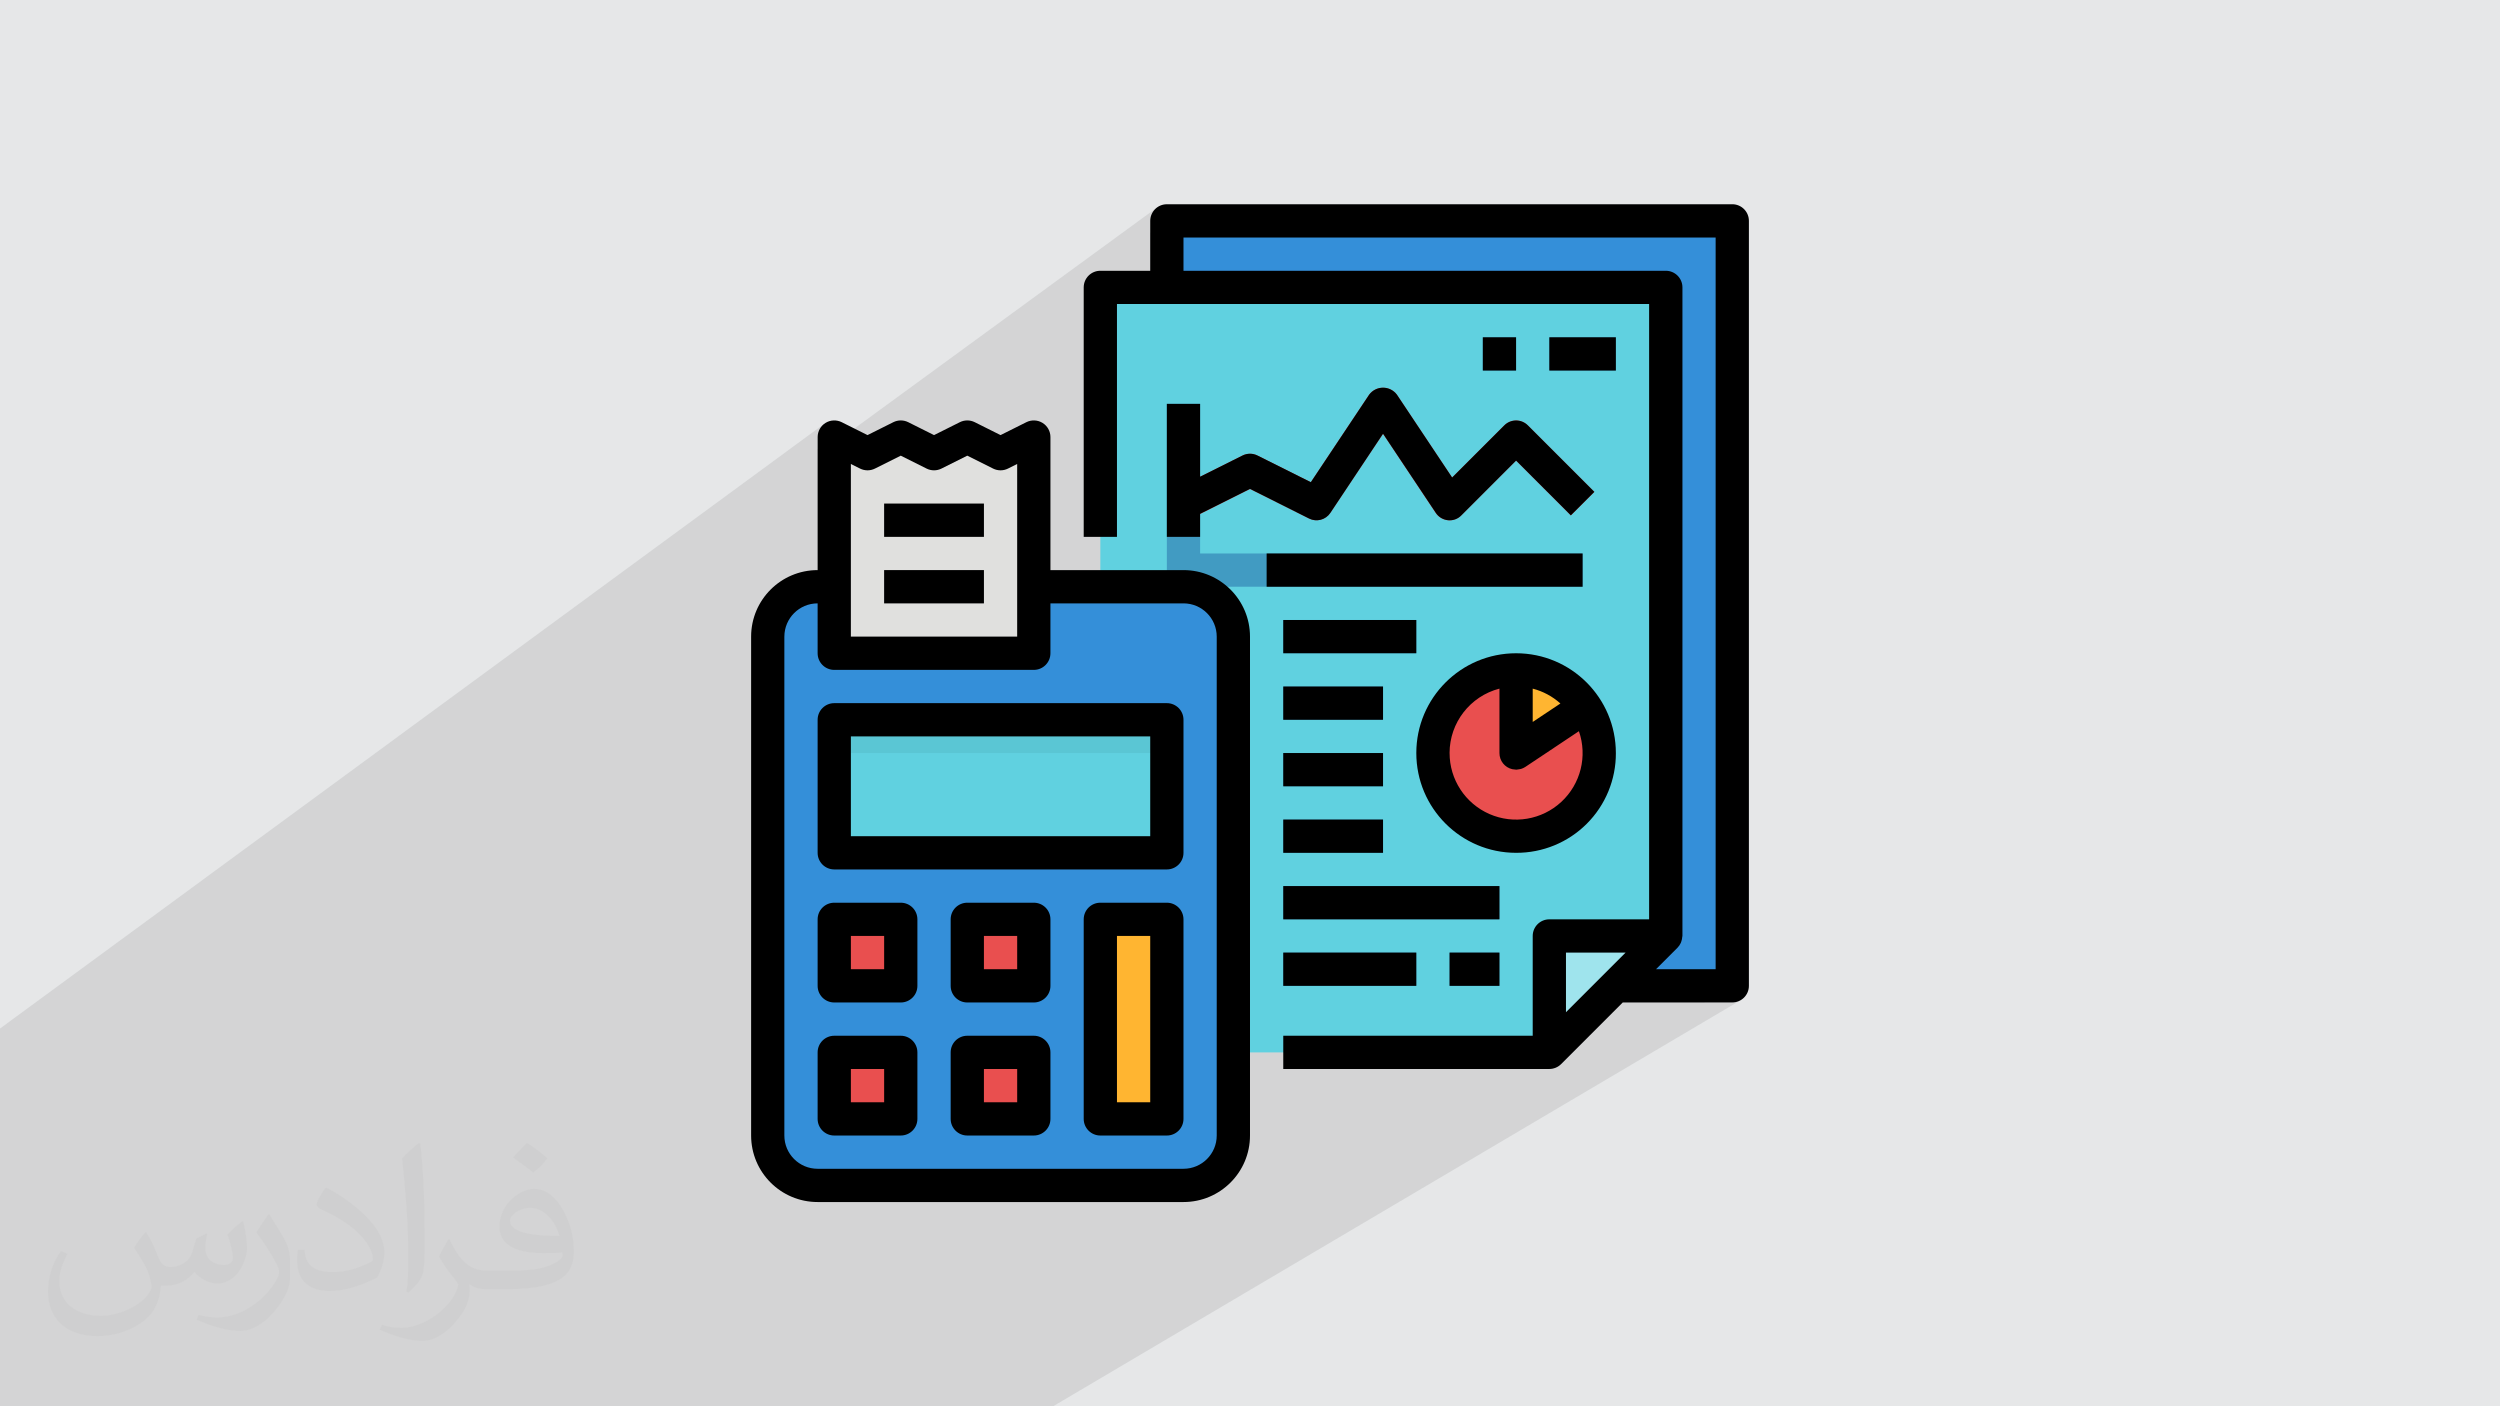 <?xml version="1.0" encoding="UTF-8"?>
<!DOCTYPE svg PUBLIC "-//W3C//DTD SVG 1.1//EN" "http://www.w3.org/Graphics/SVG/1.1/DTD/svg11.dtd">
<!-- Creator: CorelDRAW 2017 -->
<svg xmlns="http://www.w3.org/2000/svg" xml:space="preserve" width="3.703in" height="2.083in" version="1.1" style="shape-rendering:geometricPrecision; text-rendering:geometricPrecision; image-rendering:optimizeQuality; fill-rule:evenodd; clip-rule:evenodd"
viewBox="0 0 3703.33 2083.33"
 xmlns:xlink="http://www.w3.org/1999/xlink">
 <defs>
  <style type="text/css">
   <![CDATA[
    .fil12 {fill:black}
    .fil3 {fill:#348FD9}
    .fil6 {fill:#419BC2}
    .fil11 {fill:#5AC6D4}
    .fil4 {fill:#60D1E0}
    .fil5 {fill:#9FE4ED}
    .fil10 {fill:#C2C2C0}
    .fil9 {fill:#E0E0DE}
    .fil0 {fill:#E6E7E8}
    .fil7 {fill:#E94F4F}
    .fil8 {fill:#FFB531}
    .fil2 {fill:#373435;fill-opacity:0.031}
    .fil1 {fill:#373435;fill-opacity:0.102}
   ]]>
  </style>
 </defs>
 <g id="Layer_x0020_1">
  <polygon class="fil0" points="-0.18,0 3703.52,0 3703.52,2083.33 -0.18,2083.33 "/>
  <path class="fil1" d="M1334.89 2083.33l-22.5 0 -17 0 -15.24 0 -26.18 0 -0.97 0 -18.24 0 -19.63 0 -0.39 0 -16.11 0 -8.99 0 -13.09 0 -21.09 0 -22.42 0 -2.32 0 -18.08 0 -24.24 0 -2.95 0 -2.04 0 -21.07 0 -5.03 0 -5.44 0 -12.76 0 -25.04 0 -35.6 0 -9.38 0 -38.21 0 -3.85 0 -22.65 0 -7.33 0 -11.26 0 -9.3 0 -23.23 0 -20.83 0 -9.52 0 -9.06 0 -14.94 0 -5.67 0 -30.16 0 -1.69 0 -2.02 0 -5.01 0 -8.4 0 -11.66 0 -4.17 0 -7.64 0 0 0 -2.12 0 -2.26 0 -7.4 0 -3.5 0 -10 0 -5.96 0 -0.58 0 -9.99 0 -6.3 0 -3.08 0 0 0 -3.85 0 -7.07 0 -24.5 0 -8.54 0 -5.34 0 -4.51 0 -0.71 0 -1.26 0 -2.08 0 -5.41 0 -1.22 0 -1.81 0 -12.43 0 -5.01 0 -7.67 0 -3.43 0 -3.28 0 -0.52 0 -2.35 0 -5.37 0 -2.27 0 -8.02 0 -1.05 0 -6.86 0 -5.93 0 -4.44 0 -12.56 0 -0.7 0 -5.61 0 -1.88 0 -7.5 0 -0.76 0 -13.16 0 -3.83 0 -0.75 0 -1.13 0 -2.45 0 -2.12 0 -1.36 0 -1.34 0 -5.37 0 -1.22 0 -7.06 0 -18.96 0 -10.43 0 -6.06 0 -5.86 0 -0.98 0 -5.95 0 -7.59 0 -5.22 0 -9.43 0 -2.98 0 -0.76 0 -1.22 0 -1.85 0 -6.39 0 -30.47 0 -16.54 0 -9.98 0 -2.62 0 -0.15 0 -21.09 0 -6.69 0 -8.03 0 -18.47 0 -2.11 0 -8.88 0 -11.35 0 -23.22 0 -0.28 0 -9.98 0 -0.08 0 -0.39 0 -10.8 0 -14.32 0 -0.08 0 -8.49 0 -9.3 0 -10.11 0 -2.33 0 -4.31 0 -2.8 0 -0.24 0 -25.93 0 -6.79 0 -6.41 0 -5.66 0 -0.15 0 -29.19 0 -1.81 0 -0.15 0 -0.52 0 -0.15 0 -30.83 0 -10.52 0 -1.94 0 -8.37 0 -0.21 0 -6.33 0 -1.1 0 -11.23 0 -0.15 0 -3.5 0 0 -4.01 0 -2.49 0 -12.75 0 -0.14 0 -14.76 0 -4.89 0 -1.23 0 -1.07 0 -0.11 0 -8.9 0 -4.4 0 -10.29 0 -2.96 0 -6.8 0 -10.41 0 -11.77 0 -0.07 0 -2.09 0 -1.24 0 -0.11 0 -0.79 0 -0.45 0 -0.11 0 -12.74 0 -6.34 0 -19.94 0 -9 0 -8.28 0 -12.29 0 -3.81 0 -5.9 0 -4.82 0 -32.46 0 -28.74 0 -6.51 0 -7.94 0 -5.22 0 -37.97 0 -5.56 0 -5.69 0 -15.77 0 -7.06 0 -8.77 0 -18.41 0 -6.91 0 -20.33 0 -4.56 0 -22.68 0 -18.71 0 -11.76 0 -11.67 0 -13.23 0 -5.8 0 -9.67 0 -7.71 0 -3.13 0 -12.26 0 -10.72 0 -8.1 0 -16.13 0 -11.15 1220.41 -895.39 -2.3 2.13 -2 2.39 -1.67 2.61 -1.34 2.8 -0.98 2.95 -0.6 3.08 -0.2 3.17 0 18.01 24.64 -18.01 0 9.07 478.94 -349.76 -3.65 3 -3.01 3.65 -2.27 4.19 -1.44 4.63 -0.5 4.96 0 17.93 24.63 -17.93 0 42.48 24.64 -17.84 0 49.27 714.54 0 4.96 0.5 4.62 1.44 4.19 2.27 3.65 3.01 3.01 3.65 2.27 4.19 1.44 4.62 0.5 4.96 0 960.8 -0.01 0.2 -0.04 0.2 -0.05 0.19 -0.06 0.19 -0.06 0.19 -0.05 0.19 -0.04 0.2 -0.01 0.2 -0.06 0.81 -0.09 0.8 -0.12 0.8 -0.15 0.8 -0.17 0.79 -0.2 0.79 -0.22 0.78 -0.25 0.77 -0.1 0.3 -0.09 0.29 -0.09 0.29 -0.09 0.29 -0.1 0.29 -0.1 0.29 -0.11 0.29 -0.12 0.29 -0.47 1 -0.52 0.97 -0.56 0.95 -0.6 0.92 -0.64 0.89 -0.68 0.86 -0.72 0.83 -0.75 0.8 -31.85 31.85 88.34 0 -41.35 24.64 65.98 0 -41.55 24.63 41.55 0 4.96 -0.5 4.62 -1.44 4.19 -2.27 -1019.97 602.43 -6.12 0 -38.3 0 -52.77 0 -6.26 0 -1.59 0 -36.89 0 -13.73 0 -30.28 0 -17.08 0 -2.28 0 -5.76 0 -0.7 0 -2.78 0 -8.43 0 -2.07 0 -0.03 -0.04zm1231.22 -1780.74l0 0z"/>
  <path class="fil2" d="M216.42 1825.52c7.07,10.72 11.65,21.02 16.13,32.46 3.33,6.66 5.1,19.04 20.7,19.04 4.58,0 11.13,-1.46 16.96,-4.68 6.56,-3.43 11.55,-8.63 14.15,-16.54l6.24 -21.02 15.19 -7.49 1.04 1.04c-2.08,7.91 -2.6,15.5 -2.6,21.43 0,17.58 15.19,24.24 27.26,24.24 7.07,0 13.42,-3.43 13.42,-9.88 0,-8.32 -3.54,-22.47 -8.11,-35.17 7.07,-7.07 14.15,-14.15 22.26,-19.87l1.25 0.63c3.54,14.98 5.52,29.76 5.52,39.64 0,9.68 -4.26,20.39 -7.8,27.46 -7.28,13.73 -20.19,24.66 -35.79,24.66 -11.86,0 -25.07,-5.93 -34.12,-16.96l-0.52 0c-8.53,10.61 -21.74,20.19 -42.86,20.19l-6.56 0c-1.04,13.94 -4.06,23.82 -8.63,32.67 -12.59,24.66 -49.94,42.03 -85.1,42.03 -48.9,0 -73.45,-28.3 -73.45,-65.85 0,-23.2 7.59,-44.84 19.25,-60.13l9.57 3.95c-7.28,13.94 -12.17,27.15 -12.17,40.06 0,35.17 28.61,51.91 61.59,51.91 30.59,0 68.46,-19.46 75.32,-42.03 -2.6,-24.66 -11.86,-36.31 -26.01,-58.78 4.26,-7.49 9.78,-14.98 16.65,-22.99l1.25 0 0 0 -0.01 -0.01 -0.02 -0.01zm563.98 -132.54c10.3,6.45 20.39,14.15 30.28,22.89 -5.52,7.8 -12.38,14.88 -20.91,21.12 -9.88,-8.01 -19.77,-14.88 -29.86,-22.16 6.87,-7.7 13.63,-15.19 20.5,-21.85l0 0 0 0 -0.01 0zm5.3 96.33c-16.65,0 -30.28,10.93 -30.28,19.04 0,17.37 33.29,22.78 73.14,22.57 -4.99,-20.39 -22.47,-41.61 -42.86,-41.61l-0 0zm-37.35 93.11c21.64,0 40.57,-0.63 55.04,-4.26 16.13,-4.16 29.76,-12.28 29.76,-17.89 0,-1.46 0,-3.22 -0.52,-4.68 -9.05,0.83 -19.46,0.83 -28.51,0.83 -29.34,0 -51.81,-6.66 -60.65,-23.09 -2.19,-4.58 -3.74,-9.68 -3.74,-15.5 0,-15.92 6.87,-31.52 18.93,-42.24 10.09,-8.84 21.22,-14.36 32.56,-14.36 20.5,0 36.83,16.44 48.27,42.45 6.24,14.15 10.51,30.48 10.51,51.08 0,13.73 -3.74,25.28 -12.28,33.92 -15.92,15.4 -45.26,21.22 -90.2,21.22l-20.39 0 0 0 -5.31 0c-11.13,0 -19.14,-1.98 -25.49,-6.87l-1.04 0c0.31,2.6 0.52,5.1 0.52,7.49 0,10.09 -3.33,22.99 -10.09,33.29 -19.98,29.76 -41.61,42.65 -60.34,42.65 -18.93,0 -42.13,-7.28 -63.05,-16.75l3.74 -7.28c6.76,2.81 16.13,4.68 29.03,4.68 33.81,0 78.24,-32.56 83.75,-64.3 -1.25,-2.6 -3.54,-6.04 -6.76,-9.68 -9.88,-11.76 -16.13,-21.64 -21.95,-31.94 4.99,-9.88 9.57,-17.79 13.84,-24.97l1.77 -0.21c14.46,29.44 27.57,46.4 56.8,46.4l4.58 0 0 0 21.22 0 0 0 0 0 0 0zm-146.48 31.11c2.5,-13.52 2.7,-28.71 2.7,-42.97l0 -21.02c0,-39.22 -4.99,-96.34 -9.05,-133.48 7.07,-7.7 16.96,-16.65 24.76,-22.68l2.29 0.63c5.31,46.81 6.56,101.02 6.56,151.06 0,13.11 -0.52,25.91 -1.77,35.37 -0.73,11.86 -7.59,20.81 -22.26,34.54l-3.22 -1.46 -0.01 0.01zm-150.75 -62c0.73,18.41 9.78,32.98 41.41,32.98 19.66,0 36.31,-5.1 54.72,-13.94 3.33,-1.46 5.1,-3.43 5.1,-5.1 0,-11.55 -8.84,-26.84 -23.72,-40.78 -14.46,-13.11 -33.6,-24.66 -51.5,-32.35 -6.14,-2.6 -8.11,-5.41 -8.11,-8.01 0,-5.31 7.07,-16.44 12.9,-24.45l1.98 -0.21c20.5,10.72 43.38,26.63 60.34,44.43 15.4,16.33 24.97,32.87 24.97,50.87 0,13.31 -4.06,25.91 -10.61,37.56 -22.47,11.34 -46.4,19.98 -70.12,19.98 -28.82,0 -48.48,-13.52 -48.48,-45.36 0,-3.43 0,-8.74 1.25,-15.61l9.88 0 0 0 0 0 -0.01 -0.01zm-52.12 -52.33l17.89 28.92c6.56,10.72 12.69,22.37 12.69,40.78l0 23.62c0,19.04 -12.17,39.43 -31.83,59.61 -15.4,13.73 -29.03,19.56 -41.61,19.56 -18.73,0 -40.16,-5.83 -64.92,-16.54l2.81 -7.28c7.8,2.08 16.85,3.85 27.98,3.85 35.58,-0.21 71.99,-26.22 88.64,-57.95 1.98,-3.64 2.7,-7.07 2.7,-9.47 0,-3.64 -1.98,-7.7 -3.54,-11.34 -9.05,-17.17 -19.14,-32.77 -30.28,-47.23 5.83,-9.15 11.65,-18 18,-26.74l1.46 0.21 0 0 0 0 0.01 -0z"/>
  <g id="_2734283478928">
   <path class="fil3" d="M1728.48 327.22l837.63 0 0 1133.26 -837.63 0 0 -1133.26zm0 0z"/>
   <path class="fil4" d="M2295.11 1559.02l-665.17 0 0 -1133.26 837.62 0 0 960.8 -172.45 172.45 0 0.01zm0 0z"/>
   <path class="fil5" d="M2295.11 1386.57l172.45 0 -172.45 172.45 0 -172.45zm0 0z"/>
   <path class="fil6" d="M2344.39 869.21l-591.26 0c-13.61,0 -24.64,-11.03 -24.64,-24.64l0 -246.36 49.27 0 0 221.72 566.63 0 0 49.27 0 0.01zm0 0z"/>
   <path class="fil7" d="M1950.21 770.67c-3.82,0 -7.59,-0.88 -11.01,-2.59l-87.54 -43.78 -87.54 43.9 -22.02 -44.1 98.54 -49.27c6.93,-3.46 15.09,-3.46 22.02,0l79.11 39.57 86.47 -129.72c4.83,-6.46 12.43,-10.27 20.5,-10.27 8.07,0 15.67,3.81 20.5,10.27l81.86 122.81 77.31 -77.29c9.62,-9.61 25.21,-9.61 34.84,0l98.54 98.54 -34.84 34.83 -81.13 -81.24 -81.12 81.13c-5.15,5.35 -12.5,8.02 -19.89,7.22 -7.34,-0.74 -13.96,-4.7 -18.06,-10.84l-78.02 -117.27 -78.05 117.07c-4.56,6.88 -12.24,11.03 -20.5,11.04l0 0 0.03 -0.01zm0 0z"/>
   <path class="fil8" d="M2348.31 1047.28c-22.82,-34.3 -61.28,-54.91 -102.46,-54.89l0 123.18 102.46 -68.29zm0 0z"/>
   <path class="fil7" d="M2245.84 1115.57l0 -123.18c-56.49,-0.02 -105.76,38.37 -119.52,93.17 -13.76,54.8 11.5,111.92 61.3,138.59 49.79,26.68 111.35,16.07 149.34,-25.74 37.98,-41.81 42.66,-104.11 11.35,-151.12l-102.47 68.29 0 -0.01zm0 0z"/>
   <g>
    <path class="fil6" d="M1900.94 1017.03l147.81 0 0 49.27 -147.81 0 0 -49.27zm0 0z"/>
    <path class="fil6" d="M1900.94 918.48l197.09 0 0 49.27 -197.09 0 0 -49.27zm0 0z"/>
    <path class="fil6" d="M1900.94 1115.57l147.81 0 0 49.27 -147.81 0 0 -49.27zm0 0z"/>
    <path class="fil6" d="M1900.94 1214.12l147.81 0 0 49.27 -147.81 0 0 -49.27zm0 0z"/>
    <path class="fil6" d="M1900.94 1312.66l320.27 0 0 49.27 -320.27 0 0 -49.27zm0 0z"/>
    <path class="fil6" d="M1900.94 1411.2l197.09 0 0 49.27 -197.09 0 0 -49.27zm0 0z"/>
    <path class="fil6" d="M2147.3 1411.2l73.91 0 0 49.27 -73.91 0 0 -49.27zm0 0z"/>
    <path class="fil6" d="M2295.11 499.67l98.54 0 0 49.27 -98.54 0 0 -49.27zm0 0z"/>
    <path class="fil6" d="M2196.57 499.67l49.27 0 0 49.27 -49.27 0 0 -49.27zm0 0z"/>
   </g>
   <path class="fil3" d="M1211.13 869.21l541.99 0c40.81,0 73.91,33.09 73.91,73.91l0 739.08c0,40.81 -33.09,73.91 -73.91,73.91l-541.99 0c-40.81,0 -73.91,-33.09 -73.91,-73.91l0 -739.08c0,-40.81 33.09,-73.91 73.91,-73.91l0 0zm0 0z"/>
   <path class="fil9" d="M1531.4 967.76l-295.63 0 0 -320.27 49.27 24.64 49.27 -24.64 49.27 24.64 49.27 -24.64 49.27 24.64 49.27 -24.64 0 320.27zm0 0z"/>
   <path class="fil10" d="M1309.67 746.03l147.82 0 0 49.27 -147.82 0 0 -49.27zm0 0z"/>
   <path class="fil10" d="M1309.67 844.57l147.82 0 0 49.27 -147.82 0 0 -49.28 0 0.01zm0 0z"/>
   <path class="fil4" d="M1235.77 1066.3l492.72 0 0 197.09 -492.72 0 0 -197.09zm0 0z"/>
   <path class="fil11" d="M1235.77 1066.3l492.72 0 0 49.27 -492.72 0 0 -49.27zm0 0z"/>
   <path class="fil7" d="M1235.77 1361.93l98.54 0 0 98.54 -98.54 0 0 -98.54zm0 0z"/>
   <path class="fil7" d="M1235.77 1559.02l98.54 0 0 98.54 -98.54 0 0 -98.54zm0 0z"/>
   <path class="fil7" d="M1432.85 1559.02l98.54 0 0 98.54 -98.54 0 0 -98.54zm0 0z"/>
   <path class="fil7" d="M1432.85 1361.93l98.54 0 0 98.54 -98.54 0 0 -98.54zm0 0z"/>
   <path class="fil8" d="M1629.94 1361.93l98.54 0 0 295.63 -98.54 0 0 -295.63zm0 0z"/>
   <path class="fil12" d="M2566.11 302.59l-837.63 0c-13.6,0 -24.63,11.03 -24.63,24.63l0 73.91 -73.91 0c-13.61,0 -24.63,11.03 -24.63,24.63l0 369.54 49.27 0 0 -344.9 788.35 0 0 911.53 -147.81 0c-13.61,0 -24.64,11.03 -24.64,24.63l0 147.81 -369.54 0 0 49.27 394.18 0c6.53,-0.01 12.79,-2.61 17.42,-7.22l91.33 -91.33 162.25 0c13.6,0 24.63,-11.03 24.63,-24.63l0 -1133.26c0,-13.61 -11.03,-24.63 -24.63,-24.63l0 0 -0.01 0.02zm-246.36 1108.62l88.34 0 -88.34 88.34 0 -88.34zm221.72 24.63l-88.34 0 31.85 -31.85c2.06,-2.09 3.73,-4.54 4.93,-7.22 0.34,-0.77 0.54,-1.53 0.81,-2.32 0.71,-2.04 1.13,-4.18 1.26,-6.33 0,-0.54 0.31,-1.01 0.31,-1.56l0 -960.8c0,-13.6 -11.03,-24.63 -24.63,-24.63l-714.54 0 0 -49.27 788.35 0 0 1083.98 -0 0zm0 0z"/>
   <path class="fil12" d="M1876.3 819.94l468.09 0 0 49.27 -468.09 0 0 -49.27zm0 0z"/>
   <path class="fil12" d="M1728.48 598.22l0 197.09 49.27 0 0 -34.04 73.91 -36.96 87.54 43.9c11.11,5.56 24.61,1.96 31.51,-8.37l78.04 -117.27 78.05 117.07c4.04,6.21 10.67,10.26 18.03,11.04 7.36,0.83 14.69,-1.79 19.86,-7.09l81.15 -81.25 81.13 81.13 34.84 -34.84 -98.54 -98.54c-9.63,-9.61 -25.22,-9.61 -34.84,0l-77.31 77.29 -81.86 -122.82c-4.83,-6.46 -12.43,-10.26 -20.5,-10.26 -8.07,0 -15.66,3.8 -20.5,10.26l-86.47 129.74 -79.11 -39.56c-6.93,-3.46 -15.09,-3.46 -22.02,0l-62.9 31.46 0 -107.95 -49.27 0 -0.01 -0.04zm0 0z"/>
   <path class="fil12" d="M2393.66 1115.57c0,-81.63 -66.19,-147.81 -147.81,-147.81 -81.63,0 -147.81,66.19 -147.81,147.81 0,81.63 66.19,147.82 147.81,147.82 39.26,0.19 76.98,-15.31 104.74,-43.08 27.76,-27.76 43.27,-65.48 43.08,-104.74l0 0 -0.01 0zm-123.18 -95.41c15.26,3.93 29.33,11.49 41.04,22.02l-41.04 27.34 0 -49.37 0 0.01zm-123.18 95.41c0.07,-44.92 30.43,-84.13 73.91,-95.44l0 95.44c-0.06,11.45 7.83,21.4 19,23.95 0.66,0.14 1.33,0.14 2,0.24 1.2,0.23 2.42,0.39 3.65,0.44l0.59 0c1.41,-0.09 2.79,-0.3 4.17,-0.61 0.89,-0.2 1.78,-0.23 2.61,-0.49 2.24,-0.69 4.35,-1.69 6.31,-2.96l79.37 -52.92c12.91,37 2.66,78.13 -26.09,104.75 -28.76,26.62 -70.55,33.68 -106.46,17.97 -35.9,-15.71 -59.08,-51.19 -59.04,-90.38l-0.02 0.02zm0 0z"/>
   <path class="fil12" d="M1900.94 1017.03l147.81 0 0 49.27 -147.81 0 0 -49.27zm0 0z"/>
   <path class="fil12" d="M1900.94 918.48l197.09 0 0 49.27 -197.09 0 0 -49.27zm0 0z"/>
   <path class="fil12" d="M1900.94 1115.57l147.81 0 0 49.27 -147.81 0 0 -49.27zm0 0z"/>
   <path class="fil12" d="M1900.94 1214.12l147.81 0 0 49.27 -147.81 0 0 -49.27zm0 0z"/>
   <path class="fil12" d="M1900.94 1312.66l320.27 0 0 49.27 -320.27 0 0 -49.27zm0 0z"/>
   <path class="fil12" d="M1900.94 1411.2l197.09 0 0 49.27 -197.09 0 0 -49.27zm0 0z"/>
   <path class="fil12" d="M2147.3 1411.2l73.91 0 0 49.27 -73.91 0 0 -49.27zm0 0z"/>
   <path class="fil12" d="M2295.11 499.67l98.54 0 0 49.27 -98.54 0 0 -49.27zm0 0z"/>
   <path class="fil12" d="M2196.57 499.67l49.27 0 0 49.27 -49.27 0 0 -49.27zm0 0z"/>
   <path class="fil12" d="M1211.13 1780.74l541.99 0c54.42,0 98.54,-44.12 98.54,-98.54l0 -739.08c0,-54.42 -44.12,-98.55 -98.54,-98.55l-197.09 0 0 -197.09c0,-8.54 -4.41,-16.47 -11.68,-20.97 -7.26,-4.48 -16.33,-4.89 -23.96,-1.08l-38.26 19.14 -38.26 -19.14c-6.93,-3.46 -15.09,-3.46 -22.02,0l-38.26 19.14 -38.26 -19.14c-6.93,-3.46 -15.09,-3.46 -22.02,0l-38.26 19.14 -38.26 -19.14c-7.64,-3.81 -16.71,-3.41 -23.96,1.08 -7.26,4.5 -11.68,12.43 -11.68,20.97l0 197.09c-54.42,0 -98.54,44.13 -98.54,98.55l0 739.08c0,54.42 44.12,98.54 98.54,98.54l0 0 -0.02 0zm49.27 -1093.39l13.63 6.82c6.93,3.46 15.09,3.46 22.01,0l38.27 -19.14 38.26 19.14c6.93,3.46 15.08,3.46 22.01,0l38.27 -19.14 38.26 19.14c6.93,3.46 15.08,3.46 22.01,0l13.63 -6.82 0 255.77 -246.36 0 0 -255.77zm-98.54 255.77c0,-27.21 22.06,-49.27 49.27,-49.27l0 73.91c0,13.61 11.03,24.64 24.63,24.64l295.63 0c13.61,0 24.63,-11.03 24.63,-24.64l0 -73.91 197.09 0c27.21,0 49.27,22.06 49.27,49.27l0 739.08c0,27.21 -22.06,49.27 -49.27,49.27l-541.99 0c-27.21,0 -49.27,-22.06 -49.27,-49.27l0 -739.08 0.01 0zm0 0z"/>
   <path class="fil12" d="M1309.67 746.03l147.82 0 0 49.27 -147.82 0 0 -49.27zm0 0z"/>
   <path class="fil12" d="M1309.67 844.57l147.82 0 0 49.27 -147.82 0 0 -49.28 0 0.01zm0 0z"/>
   <path class="fil12" d="M1235.77 1288.02l492.72 0c13.61,0 24.64,-11.03 24.64,-24.63l0 -197.09c0,-13.61 -11.03,-24.63 -24.64,-24.63l-492.72 0c-13.61,0 -24.64,11.03 -24.64,24.63l0 197.09c0,13.6 11.03,24.63 24.64,24.63zm24.63 -197.09l443.45 0 0 147.81 -443.45 0 0 -147.81zm0 0z"/>
   <path class="fil12" d="M1235.77 1485.11l98.54 0c13.6,0 24.63,-11.03 24.63,-24.63l0 -98.54c0,-13.61 -11.03,-24.64 -24.63,-24.64l-98.54 0c-13.61,0 -24.64,11.03 -24.64,24.64l0 98.54c0,13.61 11.03,24.63 24.64,24.63zm24.63 -98.54l49.27 0 0 49.27 -49.27 0 0 -49.27zm0 0z"/>
   <path class="fil12" d="M1235.77 1682.2l98.54 0c13.6,0 24.63,-11.03 24.63,-24.64l0 -98.54c0,-13.61 -11.03,-24.63 -24.63,-24.63l-98.54 0c-13.61,0 -24.64,11.03 -24.64,24.64l0 98.54c0,13.61 11.03,24.64 24.64,24.64l0 0 0 -0.01zm24.63 -98.54l49.27 0 0 49.27 -49.27 0 0 -49.27zm0 0z"/>
   <path class="fil12" d="M1531.4 1534.38l-98.54 0c-13.61,0 -24.64,11.03 -24.64,24.64l0 98.54c0,13.61 11.03,24.64 24.64,24.64l98.54 0c13.61,0 24.63,-11.03 24.63,-24.64l0 -98.54c0,-13.61 -11.03,-24.63 -24.63,-24.63l0 0 0 -0.01zm-24.64 98.55l-49.27 0 0 -49.27 49.27 0 0 49.27zm0 0z"/>
   <path class="fil12" d="M1531.4 1337.3l-98.54 0c-13.61,0 -24.64,11.03 -24.64,24.64l0 98.54c0,13.61 11.03,24.63 24.64,24.63l98.54 0c13.61,0 24.63,-11.03 24.63,-24.63l0 -98.54c0,-13.61 -11.03,-24.64 -24.63,-24.64zm-24.64 98.54l-49.27 0 0 -49.27 49.27 0 0 49.27zm0 0z"/>
   <path class="fil12" d="M1728.48 1337.3l-98.54 0c-13.61,0 -24.63,11.03 -24.63,24.64l0 295.63c0,13.61 11.03,24.64 24.63,24.64l98.54 0c13.61,0 24.64,-11.03 24.64,-24.64l0 -295.63c0,-13.61 -11.03,-24.64 -24.64,-24.64zm-24.63 295.63l-49.27 0 0 -246.36 49.27 0 0 246.36zm0 0z"/>
  </g>
 </g>
</svg>
